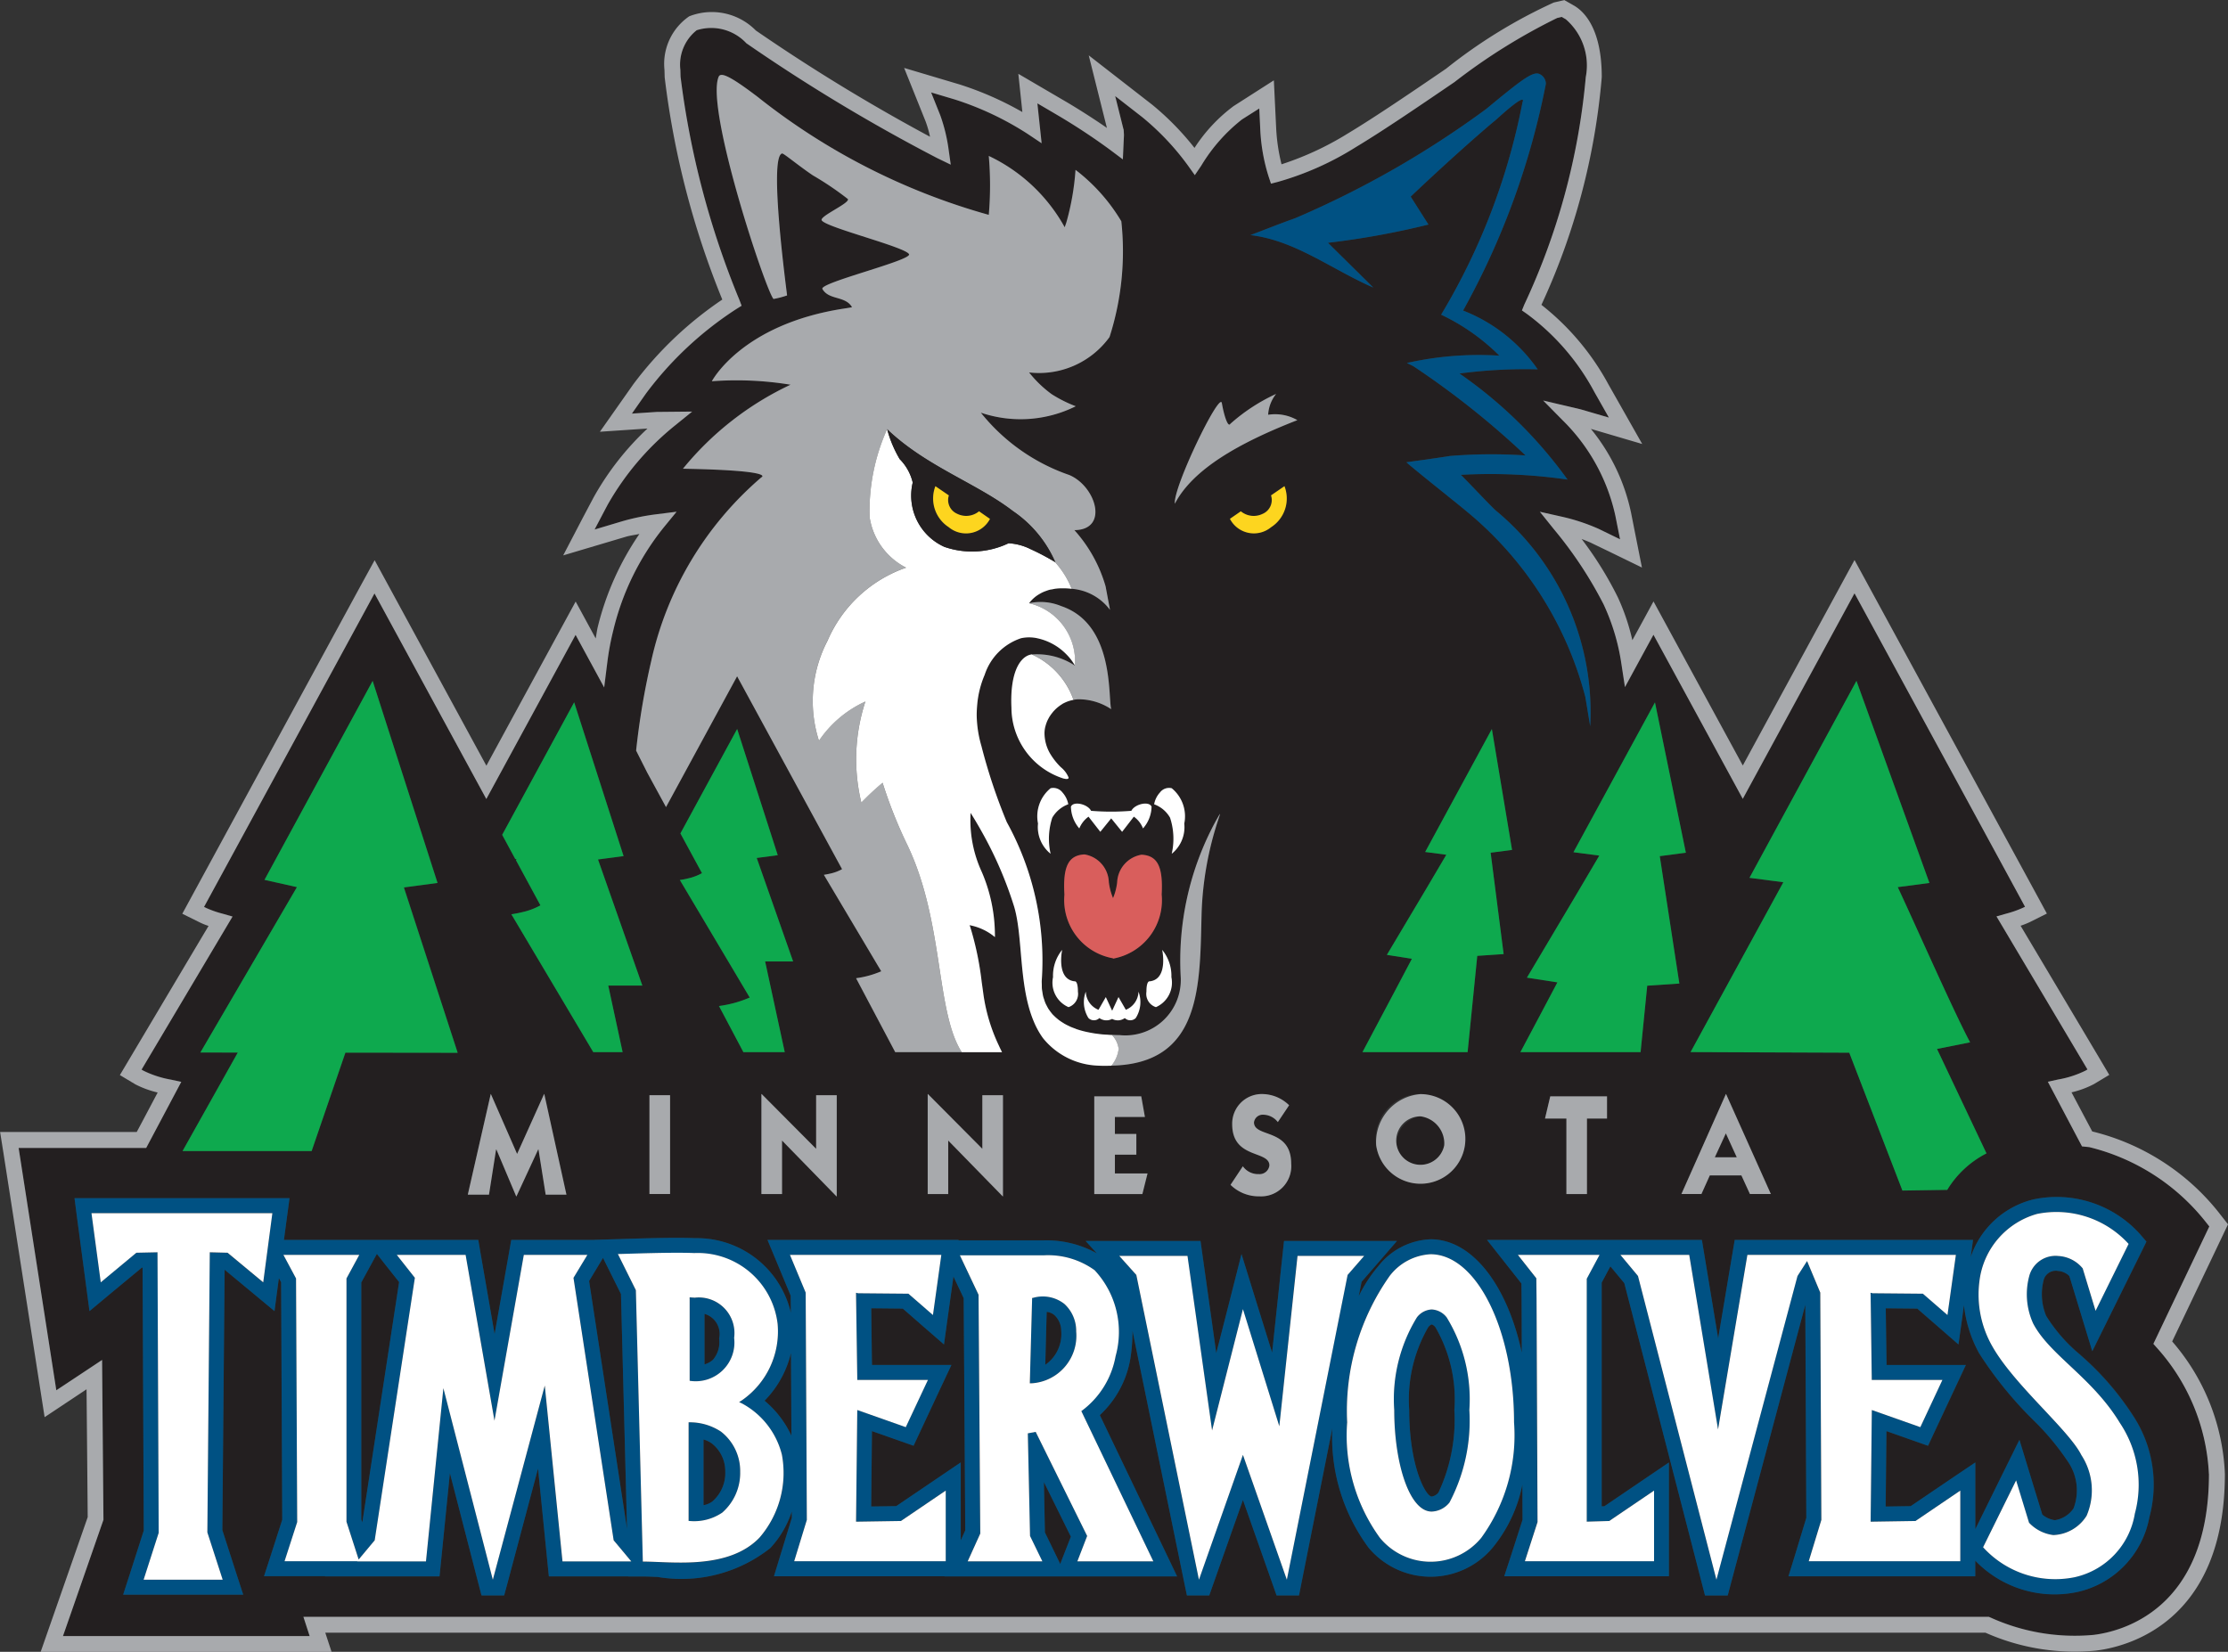 <svg id="图层_1" data-name="图层 1" xmlns="http://www.w3.org/2000/svg" viewBox="0 0 63.617 47.173"><rect x="0" y="0" width="63.617" height="47.173" fill="#333333" stroke="none"/><defs><style>.cls-1{fill:#231f20;}.cls-2{fill:#a8aaad;}.cls-3{fill:#005183;}.cls-4{fill:#fdd51f;}.cls-5{fill:#fff;}.cls-6{fill:#d95e5c;}.cls-7{fill:#0ea94e;}</style></defs><title>03-04-Minnesota-Timberwolves-Classic-2K</title><path class="cls-1" d="M353.683,287.582a0.692,0.692,0,1,0,.679-0.825,0.784,0.784,0,0,0-.679.825" transform="translate(-313.802 -254.876)"/><path class="cls-1" d="M334.336,293.102a0.594,0.594,0,0,0-.417-0.704v1.444a0.623,0.623,0,0,0,.239-0.133,0.758,0.758,0,0,0,.178-0.607" transform="translate(-313.802 -254.876)"/><path class="cls-1" d="M335.631,294.877a2.909,2.909,0,0,1,.77,1.001l-0.013-2.369a2.903,2.903,0,0,1-.757,1.368" transform="translate(-313.802 -254.876)"/><path class="cls-1" d="M341.026,291.331l-0.162,1.16-0.108.78-0.597-.518-0.579-.506-0.901-.009c0.005,0.449.015,1.177,0.021,1.618H340.97l-0.286.608-0.631,1.35-0.164.35-0.365-.129-0.823-.289-0.022,2.153,0.714-.011,1.176-.796,0.667-.452v2.228l0.129-.287-0.045-6.632Z" transform="translate(-313.802 -254.876)"/><path class="cls-1" d="M354.683,292.699a0.229,0.229,0,0,0-.102.082,4.128,4.128,0,0,0-.541,2.362c0,1.623.479,2.472,0.643,2.472a0.306,0.306,0,0,0,.193-0.117,4.882,4.882,0,0,0,.451-2.355,4.104,4.104,0,0,0-.538-2.361,0.225,0.225,0,0,0-.106-0.083" transform="translate(-313.802 -254.876)"/><polygon class="cls-1" points="29.836 43.762 30.147 44.404 30.273 44.666 30.361 44.435 30.578 43.885 29.805 42.328 29.836 43.762"/><path class="cls-1" d="M343.689,292.341c-0.012.399-.03,1.06-0.041,1.511a1.067,1.067,0,0,0,.455-0.971,0.621,0.621,0,0,0-.189-0.443,0.418,0.418,0,0,0-.226-0.097" transform="translate(-313.802 -254.876)"/><path class="cls-1" d="M334.129,296.1a0.752,0.752,0,0,0-.239-0.115v1.877a0.592,0.592,0,0,0,.253-0.107,1.074,1.074,0,0,0,.368-0.86,1.003,1.003,0,0,0-.382-0.795" transform="translate(-313.802 -254.876)"/><polygon class="cls-1" points="11.396 36.61 10.994 36.102 10.762 35.806 10.633 36.04 10.318 36.62 10.318 43.391 10.348 43.473 11.396 36.61"/><path class="cls-1" d="M375.291,293.252s1.592-3.339,1.597-3.351l-0.022-.031-0.075-.093a6.079,6.079,0,0,0-3.332-2.143l-0.205-.02-0.978-1.847,0.295-.062a2.859,2.859,0,0,0,.784-0.255s0.035-.021.054-0.033c-0.011-.019-2.598-4.37-2.598-4.37l0.284-.081a2.874,2.874,0,0,0,.471-0.166s0.039-.019.06-0.028c-0.018-.033-4.849-8.917-4.869-8.953-0.032.059-3.192,5.871-3.192,5.871s-2.528-4.652-2.548-4.686c-0.018.034-.814,1.495-0.814,1.495l-0.102-.665a6.147,6.147,0,0,0-.509-1.698,11.543,11.543,0,0,0-1.414-2.14l-0.406-.505,0.633,0.142a5.67,5.67,0,0,1,1.047.346s0.57,0.278.61,0.297c-0.014-.072-0.132-0.666-0.132-0.666a5.476,5.476,0,0,0-1.514-2.738l-0.55-.558,1.076,0.253s0.748,0.221.801,0.235c-0.045-.078-0.412-0.727-0.412-0.727a6.669,6.669,0,0,0-1.924-2.229l-0.147-.103,0.069-.168a19.372,19.372,0,0,0,1.754-6.498,1.752,1.752,0,0,0-.571-1.652l-0.093-.051-0.022-.015c-0.008.004-.129,0.029-0.129,0.029a17.312,17.312,0,0,0-2.931,1.831c-0.957.652-2.043,1.392-2.816,1.857a8.562,8.562,0,0,1-2.224.993l-0.202.052-0.067-.195a5.3,5.3,0,0,1-.24-1.368s-0.025-.547-0.027-0.583c-0.054.033-.493,0.312-0.493,0.312a4.873,4.873,0,0,0-1.166,1.321l-0.182.27-0.189-.265a7.428,7.428,0,0,0-1.312-1.391s-0.722-.563-0.773-0.602c0.027,0.103.238,0.951,0.238,0.951l0.004,0.002,0.009,0.158-0.03.698-0.346-.259a17.663,17.663,0,0,0-1.518-1.004s-0.539-.317-0.576-0.338c0.007,0.072.033,0.316,0.033,0.316l0.087,0.825-0.403-.271a8.721,8.721,0,0,0-2.082-.98s-0.629-.188-0.67-0.202c0.027,0.071.258,0.65,0.258,0.65a4.593,4.593,0,0,1,.242.99L340.95,259.58l-0.385-.186a50.826,50.826,0,0,1-5.451-3.281,1.37,1.37,0,0,0-1.419-.373,1.253,1.253,0,0,0-.466,1.131l0.005,0.193a24.58,24.58,0,0,0,1.677,6.368l0.067,0.178-0.158.099a9.981,9.981,0,0,0-2.567,2.398s-0.381.542-.407,0.581c0.076-.006.709-0.048,0.709-0.048l1.011-.008-0.507.408a7.841,7.841,0,0,0-1.904,2.248s-0.35.662-.374,0.707c0.081-.024.767-0.228,0.767-0.228a6.335,6.335,0,0,1,1.012-.209l0.564-.069-0.361.438a7.426,7.426,0,0,0-1.447,2.947,7.795,7.795,0,0,0-.173.933l-0.087.7s-0.798-1.468-.819-1.502c-0.018.034-2.547,4.686-2.547,4.686s-3.174-5.835-3.193-5.871c-0.031.059-4.856,8.933-4.867,8.952,0.033,0.018.061,0.03,0.061,0.03a2.804,2.804,0,0,0,.47.165l0.283,0.081s-2.585,4.35-2.598,4.37c0.029,0.019.054,0.033,0.054,0.033a2.959,2.959,0,0,0,.785.255l0.294,0.062-0.999,1.888H314.334c0.004,0.025,1.071,6.887,1.076,6.92,0.049-.03,1.307-0.866,1.307-0.866l0.039,4.566s-1.145,3.291-1.157,3.319h7.045c-0.015-.047-0.178-0.549-0.178-0.549H370.59l0.046,0.02a5.844,5.844,0,0,0,2.945.497c0.772-.095,3.296-0.701,3.296-4.601a5.789,5.789,0,0,0-1.487-3.598Zm-10.567-13.18-0.967-.126,3.055-5.625,2.083,5.772-0.903.12c0.488,1.042,1.609,3.589,2.065,4.431l-0.946.188,1.413,2.983a2.802,2.802,0,0,0-1.121,1.041l-1.279.019-1.518-3.934-4.531-.018Zm-0.356,8.904h-0.598l-0.244-.531H362.624l-0.239.531h-0.57l1.268-2.855h0.006Zm-3.311-14.041,0.882,4.295-0.745.098,0.561,3.636-0.919.063-0.189,1.897h-3.432l0.479-.907,0.577-1.086-0.871-.135,1.394-2.342,0.674-1.143-0.738-.098Zm-3.141,11.885,0.152-.634h1.62v0.634h-0.573v2.156h-0.589v-2.156h-0.61Zm-7.13-25.714a27.329,27.329,0,0,0,5.455-3.12c1.002-.827,1.332-1.085,1.522-0.996a0.309,0.309,0,0,1,.179.279,21.924,21.924,0,0,1-2.363,6.475,4.659,4.659,0,0,1,2.131,1.68,14.129,14.129,0,0,0-2.235.119,12.662,12.662,0,0,1,3.086,3.028,15.574,15.574,0,0,0-3.048-.136c0.119,0.107.871,0.909,1.003,1.02a7.478,7.478,0,0,1,2.694,6.16l-0.14-.838a10.2,10.2,0,0,0-3.401-5.307c-0.24-.205-1.51-1.209-1.708-1.393,0,0,.916-0.126,1.246-0.181a14.515,14.515,0,0,1,2.156-.014,23.971,23.971,0,0,0-3.206-2.551l-0.182-.09a9.265,9.265,0,0,1,2.639-.208,5.946,5.946,0,0,0-1.662-1.17,18.714,18.714,0,0,0,2.323-6.057c-0.012,0,.209-0.389-0.778.509-0.099.075-1.102,0.931-2.415,2.176l0.508,0.797a22.944,22.944,0,0,1-2.869.521l1.295,1.277c-1.199-.523-2.232-1.348-3.51-1.499,0.459-.173.855-0.332,1.281-0.482m5.949,21.018-0.752.05-0.276,2.75h-3.002l0.938-1.773,0.473-.893-0.715-.112,1.143-1.922,0.555-.939-0.605-.077,1.904-3.511,0.578,3.453-0.612.08Zm-1.106,5.458a1.28,1.28,0,1,1-1.268-1.461,1.376,1.376,0,0,1,1.268,1.461m-6.939-21.195c0.06,0.349.175,0.704,0.241,0.595a5.258,5.258,0,0,1,1.308-.855,1.05,1.05,0,0,0-.228.595,1.275,1.275,0,0,1,.837.155c-1.668.648-2.987,1.399-3.5,2.387-0.058-.464,1.283-3.222,1.342-2.876m-2.44,20.873v0.59h-0.613v0.538h0.932l-0.145.59h-1.376v-2.792h1.345l0.102,0.59h-0.858V287.26h0.613Zm-3.81-1.106v2.889h-0.007l-1.556-1.594v1.526H340.291V286.12h0.007l1.552,1.563v-1.529h0.59Zm4.77-7.927a0.857,0.857,0,0,0-.454-0.382,0.687,0.687,0,0,1,.168-0.337,0.322,0.322,0,0,1,.335-0.121,1.036,1.036,0,0,1,.358,1.008,0.977,0.977,0,0,1-.358.862,1.919,1.919,0,0,0-.049-1.031m-1.628,4.027v-0.011a1.687,1.687,0,0,1-1.388-1.818c-0.049-.812.119-1.125,0.572-1.148a0.831,0.831,0,0,1,.696.789,1.662,1.662,0,0,0,.119.454v0.01a1.757,1.757,0,0,0,.118-0.457,0.839,0.839,0,0,1,.695-0.789c0.455,0.024.621,0.336,0.575,1.148a1.695,1.695,0,0,1-1.389,1.821m0.65,1.696a0.221,0.221,0,0,1-.311,0,2.648,2.648,0,0,1-.725,0,0.224,0.224,0,0,1-.315,0,0.849,0.849,0,0,1-.076-0.752,0.576,0.576,0,0,0,.364.518l0.207-.364,0.182,0.391,0.181-.391,0.21,0.364a0.576,0.576,0,0,0,.363-0.518,0.845,0.845,0,0,1-.08.752m-2.432-4.692a0.975,0.975,0,0,1-.36-0.862,1.034,1.034,0,0,1,.36-1.008,0.327,0.327,0,0,1,.337.121,0.692,0.692,0,0,1,.167.337,0.868,0.868,0,0,0-.456.382,1.936,1.936,0,0,0-.048,1.031m0.33,2.745s-0.183.849,0.362,0.9c0,0,.087-0.018.087,0.295a0.402,0.402,0,0,1-.267.441,0.761,0.761,0,0,1-.442-0.858,1.16,1.16,0,0,1,.26-0.778m0.25-4.089c0.07-.17.48-0.074,0.574,0.119a7.065,7.065,0,0,0,1.151,0c0.095-.193.503-0.289,0.574-0.119a0.97,0.97,0,0,1-.242.621,0.749,0.749,0,0,0-.262-0.336s-0.24.312-.334,0.433l-0.312-.384-0.31.384c-0.097-.12-0.339-0.433-0.339-0.433a0.775,0.775,0,0,0-.263.336,0.98,0.98,0,0,1-.238-0.621m2.242,4.989c0.546-.051.364-0.9,0.364-0.9a1.17,1.17,0,0,1,.26.778,0.763,0.763,0,0,1-.441.858,0.4,0.4,0,0,1-.271-0.441c0-.314.088-0.295,0.088-0.295m3.471-13.879,0.384-.264a0.977,0.977,0,0,1-.384,1.173,0.77,0.77,0,0,1-1.173-.237l0.311-.218a0.579,0.579,0,0,0,.624.073,0.429,0.429,0,0,0,.237-0.526m-1.11,17.959a0.847,0.847,0,0,1,.868-0.862,1.113,1.113,0,0,1,.759.32l-0.322.481a0.533,0.533,0,0,0-.421-0.21,0.248,0.248,0,0,0-.26.219c0,0.442,1.062.155,1.062,1.18a0.863,0.863,0,0,1-.91.932,1.149,1.149,0,0,1-.822-0.329l0.352-.531a0.531,0.531,0,0,0,.445.225,0.286,0.286,0,0,0,.314-0.247c0-.437-1.065-0.177-1.065-1.178m-16.582-13.25a9.648,9.648,0,0,1,3.141-5.226s0.461-.195-2.24-0.246a8.746,8.746,0,0,1,3.073-2.399,9.545,9.545,0,0,0-2.247-.099s0.846-1.625,3.768-2.075l0.235-.039c-0.189-.333-0.66-0.195-0.847-0.521-0.1-.177,2.572-0.82,2.473-0.995-0.117-.208-2.377-0.763-2.492-0.966-0.069-.118.812-0.49,0.747-0.608a8.714,8.714,0,0,0-1-.676c-0.441-.299-0.835-0.635-0.878-0.625-0.388.096,0.12,3.853,0.142,4.054a2.532,2.532,0,0,1-.387.101c-0.214-.212-1.949-5.425-1.567-6.343,0.054-.134.284-0.062,1.122,0.579a18.656,18.656,0,0,0,6.591,3.362,9.684,9.684,0,0,0,0-1.683,4.842,4.842,0,0,1,2.168,2.037l0.047-.133a7.311,7.311,0,0,0,.262-1.506,5.188,5.188,0,0,1,1.308,1.469,7.98,7.98,0,0,1-.337,3.306,2.487,2.487,0,0,1-2.297,1.011,3.317,3.317,0,0,0,.645.62,3.769,3.769,0,0,0,.688.345,3.54,3.54,0,0,1-2.711.184,5.557,5.557,0,0,0,2.527,1.78c0.764,0.324,1.139,1.563.145,1.574a4.061,4.061,0,0,1,.891,1.606l0.126,0.672a1.508,1.508,0,0,0-1.103-.604,1.882,1.882,0,0,0-.232-0.014h-0.03a1.451,1.451,0,0,0-.18.01H343.95c-0.041.005-.077,0.013-0.113,0.021-0.023.005-.049,0.008-0.071,0.012-0.037.01-.071,0.024-0.106,0.037-0.015.007-.034,0.011-0.05,0.018a0.917,0.917,0,0,0-.111.056,0.094,0.094,0,0,0-.019.011,0.917,0.917,0,0,0-.294.262v0.001a1.538,1.538,0,0,1,.919.082c1.53,0.515,1.332,2.607,1.427,2.944a1.686,1.686,0,0,0-.934-0.284,0.998,0.998,0,0,0-.145.017,0.855,0.855,0,0,0-.156.043l-0.018.005a1.084,1.084,0,0,0-.136.066,0.279,0.279,0,0,1-.028.016,1.136,1.136,0,0,0-.112.081c-0.011.011-.025,0.023-0.036,0.033a0.995,0.995,0,0,0-.086.086c-0.016.018-.031,0.038-0.045,0.057a0.729,0.729,0,0,0-.056.08,0.737,0.737,0,0,0-.051.09c-0.01.019-.021,0.041-0.03,0.062a1.046,1.046,0,0,0-.045.137l-0.008.026a0.861,0.861,0,0,0-.019.173,1.169,1.169,0,0,0,.174.607,1.867,1.867,0,0,0,.293.362,0.772,0.772,0,0,1,.222.296c0.002,0.04-.039.055-0.149,0.029a2.133,2.133,0,0,1-1.483-2.022c-0.041-.918.197-1.395,0.5-1.504,0.024-.007.051-0.015,0.078-0.02l0.009,0.002a1.961,1.961,0,0,1,1.224.318l-0.001-.001v0.001a1.38,1.38,0,0,0-.249-0.327,1.641,1.641,0,0,0-.818-0.453,1.105,1.105,0,0,0-.475-0.002,1.642,1.642,0,0,0-1.035,1.044,2.779,2.779,0,0,0-.212.83,3.21,3.21,0,0,0-.016.328,3.264,3.264,0,0,0,.136.879,16.505,16.505,0,0,0,.722,2.172,8.182,8.182,0,0,1,1.001,4.519,0.907,0.907,0,0,0,.001.116c0,0.042-.001.085,0.002,0.122a0.958,0.958,0,0,0,.014.097c0.007,0.042.012,0.083,0.021,0.123,0.006,0.028.018,0.054,0.026,0.082a0.858,0.858,0,0,0,.04.112c0.01,0.024.023,0.046,0.034,0.068,0.018,0.035.037,0.069,0.056,0.102,0.015,0.02.03,0.04,0.043,0.058,0.023,0.031.047,0.062,0.072,0.09,0.016,0.018.031,0.033,0.048,0.049a0.915,0.915,0,0,0,.09.079,0.463,0.463,0,0,0,.049.039c0.033,0.026.068,0.048,0.102,0.071,0.017,0.009.032,0.02,0.051,0.03a1.153,1.153,0,0,0,.12.061c0.016,0.008.03,0.016,0.046,0.023,0.049,0.02.094,0.039,0.143,0.055a0.178,0.178,0,0,0,.032.014,3.032,3.032,0,0,0,.363.097c0.024,0.003.046,0.007,0.07,0.012,0.035,0.006.072,0.013,0.109,0.018l0.092,0.011c0.027,0.003.055,0.006,0.081,0.01,0.035,0.004.068,0.006,0.101,0.008,0.024,0.003.045,0.004,0.065,0.005,0.037,0.002.073,0.005,0.11,0.006,0.088,0.003.171,0.005,0.245,0.005a1.58,1.58,0,0,0,1.741-1.684,8.352,8.352,0,0,1,.999-4.421c0.418-.741-0.353.574-0.402,2.693-0.048,2.019-.008,4.235-2.575,4.285-0.129.003-.26,0.005-0.402-0.003a2.113,2.113,0,0,1-1.552-.785,2.393,2.393,0,0,1-.26-0.468c-0.441-1.034-.307-2.434-0.566-3.295a11.122,11.122,0,0,0-.877-2.052c-0.209-.381-0.363-0.614-0.365-0.617v0.005a3.53,3.53,0,0,0,.32,1.678,4.607,4.607,0,0,1,.375,1.783c0,0.011.002,0.027,0.002,0.035a0.414,0.414,0,0,1-.002.045,1.566,1.566,0,0,0-.723-0.341,0.411,0.411,0,0,1,.02.055,8.72,8.72,0,0,1,.326,1.569c0.017,0.117.034,0.238,0.051,0.366a5.051,5.051,0,0,0,.44,1.451c0.032,0.072.065,0.137,0.091,0.188h-3.051l-1.118-2.111h0.001l0.026-.005a2.697,2.697,0,0,0,.692-0.194l-1.638-2.755s0.084-.011.193-0.037a1.184,1.184,0,0,0,.325-0.124l-2.994-5.508-2.032,3.735-0.535-.987-0.316-.628a21.048,21.048,0,0,1,.435-2.578m0.81,6.275a2.19,2.19,0,0,0,.236-0.045,1.477,1.477,0,0,0,.397-0.151l-0.615-1.133,1.621-2.984,1.158,3.605-0.6.08,1.039,2.955h-0.799l0.56,2.59h-1.181l-0.696-1.317a0.156,0.156,0,0,0,.033-0.005,3.214,3.214,0,0,0,.843-0.238Zm2.33,6.112h0.009l1.554,1.563v-1.529h0.589v2.889h-0.007l-1.556-1.594v1.526H335.542V286.12Zm-2.607,2.855h-0.589v-2.822h0.589v2.822Zm-2.737-14.041,1.41,4.392-0.73.097,1.265,3.6H331.17l0.409,1.901h-0.837l-2.338-3.937a2.966,2.966,0,0,0,.309-0.06,1.962,1.962,0,0,0,.52-0.196l-0.698-1.288,0.017-.026-0.038-.009-0.373-.689Zm-2.385,11.186h0.005l0.75,1.71,0.77-1.71h0.005l0.633,2.874h-0.593l-0.205-1.293h-0.006l-0.624,1.342H328.541l-0.566-1.34h-0.008l-0.203,1.291H327.16Zm-8.29-1.186,2.757-4.724-0.926-.206,3.088-5.684,1.855,5.772-0.959.127,1.533,4.722-3.205-.004L322.7,287.749h-3.687l1.577-2.813Zm55.65,13.27a2.679,2.679,0,0,1-2.032,2.129,3.149,3.149,0,0,1-2.937-.889v0.446H364.87l0.17-.553,0.34-1.116-0.031-6.084-2.124,7.963-0.09.338h-0.648l-0.088-.342-2.216-8.58-0.4-.477-0.246.463v6.39l0.074-.001,1.178-.798,0.667-.453v3.25h-4.701l0.18-.558,0.341-1.056c0-.143,0-0.514-0.005-1.005a4.089,4.089,0,0,1-.851,1.805,2.306,2.306,0,0,1-3.537,0,5.287,5.287,0,0,1-1.036-3.416l-0.881,4.412-0.071.365h-0.642l-0.107-.307-0.852-2.419-0.855,2.419-0.108.307h-0.639l-0.074-.362-1.48-7.197a4.959,4.959,0,0,1-.06.791,2.858,2.858,0,0,1-.872,1.618l1.914,3.993,0.292,0.613h-6.644l0.002-.005h-4.869l0.169-.553,0.341-1.116V298.04a2.841,2.841,0,0,1-.614,1.046,4.085,4.085,0,0,1-3.215.825c-0.155-.006-0.303-0.013-0.424-0.013h-0.416v-0.003h-2.268l-0.04-.386-0.27-2.695-0.876,3.286-0.093.338H327.55l-0.089-.342-0.812-3.151-0.258,2.564-0.039.386h-3.265l0.002-.005h-1.748l0.18-.558,0.34-1.056-0.032-6.782-0.064-.12-0.024.179-0.101.765-0.595-.495-0.83-.686-0.065,7.436,0.415,1.285,0.182,0.559h-3.428l0.179-.558,0.409-1.274-0.033-7.51-0.02.003-0.903.746-0.593.495-0.102-.765-0.263-1.976-0.064-.484h6.14l-0.065.484-0.095.708h5.549l0.061,0.354,0.405,2.335,0.416-2.336,0.06-.353h2.37l-0.002-.003,0.666-.018,0.255-.01c0.527-.015,1.41-0.043,1.959-0.019a2.757,2.757,0,0,1,2.736,2.134l-0.005-.491-0.416-1.002-0.247-.592h5.457l-0.003.012h2.433a2.968,2.968,0,0,1,1.52.372l-0.321-.355H348.08l0.054,0.369,0.398,2.835,0.348-1.362,0.371-1.467,0.448,1.446,0.427,1.37,0.298-2.807,0.042-.384h3.223l-0.611.708-0.397.459-0.084.414a4.101,4.101,0,0,1,.569-0.87,1.989,1.989,0,0,1,1.484-.757c1.196,0,2.192,1.322,2.606,3.238-0.003-.881-0.004-1.531-0.004-1.535l-0.007-.44-0.435-.553-0.547-.692h6.136l0.058,0.357,0.406,2.455,0.412-2.457,0.06-.356h6.806l-0.067.485v0.007a2.513,2.513,0,0,1,1.798-1.649,3.203,3.203,0,0,1,3.038.993l0.183,0.212-0.124.255-0.945,1.91-0.477.967-0.315-1.032-0.338-1.117a0.52,0.52,0,0,0-.325-0.145,0.36,0.36,0,0,0-.415.275,1.619,1.619,0,0,0,.076,1.008,4.562,4.562,0,0,0,.976,1.113,8.128,8.128,0,0,1,1.495,1.718,3.582,3.582,0,0,1,.475,2.917" transform="translate(-313.802 -254.876)"/><polygon class="cls-1" points="48.964 33.051 49.592 33.051 49.28 32.368 48.964 33.051"/><path class="cls-1" d="M370.203,298.548l0.782-1.587,0.477-.966,0.315,1.032,0.339,1.103a0.7,0.7,0,0,0,.361.161,0.799,0.799,0,0,0,.53-0.334,1.441,1.441,0,0,0-.159-1.335,7.346,7.346,0,0,0-1.004-1.206,10.988,10.988,0,0,1-1.532-1.891,3.657,3.657,0,0,1-.433-1.378l-0.047.346-0.109.779-0.594-.517-0.583-.505-0.9-.009c0.007,0.449.017,1.177,0.022,1.618h2.268l-0.283.608-0.633,1.349-0.163.352-0.366-.13-0.822-.29-0.022,2.155,0.716-.01,1.174-.798,0.667-.451v1.908Z" transform="translate(-313.802 -254.876)"/><polygon class="cls-1" points="17.731 36.953 17.26 36.004 17.219 35.919 17.136 36.059 16.82 36.58 17.904 43.662 17.731 36.953"/><path class="cls-2" d="M377.419,289.84l-0.271-.346a6.609,6.609,0,0,0-3.606-2.306c-0.038-.073-0.418-0.788-0.591-1.116a2.689,2.689,0,0,0,.638-0.235l0.44-.264-0.262-.443c0-.001-1.752-2.946-2.27-3.816a2.318,2.318,0,0,0,.27-0.108l0.48-.24-0.256-.472-5.236-9.625s-2.537,4.665-3.19,5.868c-0.011-.017-2.55-4.686-2.55-4.686s-0.526.971-.604,1.107A6.139,6.139,0,0,0,360,271.94a10.239,10.239,0,0,0-1.037-1.671c0.163,0.061.272,0.109,0.292,0.121l0.496,0.239,0.934,0.455-0.203-1.02-0.107-.542a5.609,5.609,0,0,0-1.147-2.397c0.128,0.037,1.465.431,1.465,0.431l-0.965-1.703a7.301,7.301,0,0,0-1.913-2.271,19.328,19.328,0,0,0,1.723-6.504c0-1.38-.5-1.875-0.799-2.046l-0.269-.153-0.3.068a14.668,14.668,0,0,0-3.076,1.89c-0.964.658-2.044,1.393-2.807,1.851a8.616,8.616,0,0,1-1.893.88,5.306,5.306,0,0,1-.153-1.032l-0.023-.473-0.043-.893-1.15.736a4.609,4.609,0,0,0-1.116,1.194,7.895,7.895,0,0,0-1.208-1.234l-1.812-1.409s0.462,1.847.519,2.072c-0.564-.392-1.103-0.711-1.174-0.752l-1.355-.793s0.112,1.053.115,1.092a9.214,9.214,0,0,0-1.798-.79l-1.578-.47,0.611,1.522a3.02,3.02,0,0,1,.128.443,53.006,53.006,0,0,1-4.973-3.034,1.764,1.764,0,0,0-1.903-.405,1.647,1.647,0,0,0-.706,1.531l0.006,0.213a24.498,24.498,0,0,0,1.645,6.345,10.495,10.495,0,0,0-2.538,2.415l-0.957,1.36,1.081-.073s0.138-.009.278-0.019a8.064,8.064,0,0,0-1.538,1.966l-0.303.572-0.566,1.085,1.796-.534c0.121-.035.254-0.049,0.38-0.078a8.096,8.096,0,0,0-1.185,2.64c-0.028.109-.041,0.23-0.063,0.343-0.047-.087-0.572-1.053-0.572-1.053s-2.218,4.076-2.549,4.688c-0.109-.199-3.191-5.869-3.191-5.869l-0.457.835-5.035,9.262,0.481,0.238a1.786,1.786,0,0,0,.269.11c-0.26.435-2.532,4.259-2.532,4.259l0.442,0.265a2.729,2.729,0,0,0,.637.233s-0.492.932-.598,1.128h-3.901l0.095,0.597,1.176,7.547s0.968-.643,1.197-0.796c0.007,0.669.033,3.582,0.033,3.651-0.024.072-1.343,3.848-1.343,3.848H323.27s-0.143-.435-0.18-0.548h47.404a6.262,6.262,0,0,0,3.142.513c0.867-.102,3.694-0.777,3.694-5.049a6.148,6.148,0,0,0-1.505-3.782c0.109-.225,1.593-3.341,1.593-3.341m-0.543,7.123c0,3.899-2.522,4.506-3.295,4.599a5.816,5.816,0,0,1-2.945-.497l-0.046-.019h-48.124s0.163,0.502.179,0.55H315.6c0.012-.03,1.156-3.321,1.156-3.321l-0.039-4.565s-1.258.835-1.307,0.866c-0.005-.034-1.072-6.894-1.076-6.92h3.642l1.002-1.887-0.295-.064a2.91,2.91,0,0,1-.785-0.255l-0.054-.032c0.012-.019,2.598-4.371,2.598-4.371l-0.283-.081a2.867,2.867,0,0,1-.47-0.164s-0.027-.014-0.061-0.03c0.012-.02,4.837-8.893,4.867-8.952,0.019,0.034,3.193,5.871,3.193,5.871s2.53-4.652,2.549-4.688c0.019,0.035.816,1.502,0.816,1.502l0.088-.7a7.637,7.637,0,0,1,.173-0.933,7.45,7.45,0,0,1,1.447-2.946l0.36-.44-0.562.071a6.268,6.268,0,0,0-1.012.208s-0.684.205-.767,0.229c0.024-.046.372-0.707,0.372-0.707A7.926,7.926,0,0,1,333.06,267.04l0.506-.41-1.01.01c-0.003,0-.634.042-0.71,0.048,0.025-.039.407-0.582,0.407-0.582a9.981,9.981,0,0,1,2.565-2.399l0.16-.1-0.067-.175a24.649,24.649,0,0,1-1.677-6.369l-0.005-.193a1.254,1.254,0,0,1,.466-1.131,1.37,1.37,0,0,1,1.418.372,50.492,50.492,0,0,0,5.452,3.281l0.384,0.186-0.06-.424a4.775,4.775,0,0,0-.24-0.988s-0.232-.581-0.261-0.651c0.041,0.013.671,0.2,0.671,0.2a8.693,8.693,0,0,1,2.081.982l0.404,0.27-0.088-.823s-0.026-.244-0.033-0.316c0.038,0.022.578,0.339,0.578,0.339a17.775,17.775,0,0,1,1.517,1.002l0.345,0.259,0.032-.697-0.009-.158-0.004-.001s-0.211-.848-0.238-0.952c0.051,0.039.774,0.602,0.774,0.602a7.42,7.42,0,0,1,1.311,1.391l0.189,0.265,0.184-.271a4.846,4.846,0,0,1,1.163-1.32s0.44-.279.494-0.313c0.001,0.037.027,0.582,0.027,0.582a5.257,5.257,0,0,0,.241,1.368l0.066,0.197,0.201-.052a8.513,8.513,0,0,0,2.225-.994c0.774-.464,1.858-1.204,2.816-1.857a16.905,16.905,0,0,1,2.931-1.829c0.003,0,.121-0.027.129-0.03l0.023,0.014,0.092,0.053a1.744,1.744,0,0,1,.571,1.651,19.336,19.336,0,0,1-1.755,6.497l-0.068.167,0.148,0.104a6.679,6.679,0,0,1,1.923,2.23s0.368,0.648.412,0.726c-0.053-.015-0.801-0.234-0.801-0.234l-1.076-.253,0.55,0.558a5.455,5.455,0,0,1,1.513,2.738s0.118,0.595.133,0.667l-0.61-.297a5.582,5.582,0,0,0-1.047-.347l-0.633-.142,0.406,0.505a11.574,11.574,0,0,1,1.414,2.14,6.125,6.125,0,0,1,.508,1.698l0.102,0.665s0.793-1.46.814-1.495c0.019,0.035,2.55,4.686,2.55,4.686s3.158-5.81,3.19-5.87c0.021,0.034,4.853,8.918,4.869,8.952-0.02.009-.06,0.029-0.06,0.029a2.976,2.976,0,0,1-.469.165l-0.286.081s2.587,4.351,2.598,4.371l-0.053.032a2.865,2.865,0,0,1-.786.255l-0.292.064,0.975,1.846,0.206,0.021a6.074,6.074,0,0,1,3.332,2.143l0.073,0.092s0.017,0.02.024,0.031c-0.005.012-1.597,3.352-1.597,3.352l0.099,0.112a5.796,5.796,0,0,1,1.486,3.599" transform="translate(-313.802 -254.876)"/><path class="cls-2" d="M332.819,277.925l2.03-3.735,2.997,5.508a1.236,1.236,0,0,1-.328.124c-0.108.025-.192,0.037-0.192,0.037l1.638,2.755a2.688,2.688,0,0,1-.693.194l-0.024.005h-0.001l1.118,2.111h1.9c-0.753-1.17-.502-3.731-1.56-5.931a12.669,12.669,0,0,1-.702-1.765,7.082,7.082,0,0,0-.607.568,5.304,5.304,0,0,1,.116-2.887,3.2,3.2,0,0,0-1.326,1.121,3.733,3.733,0,0,1,.246-2.86,3.811,3.811,0,0,1,2.243-2.085,1.933,1.933,0,0,1-1.042-1.446,5.723,5.723,0,0,1,.501-2.505c1.105,1.06,2.56,1.544,3.591,2.338a3.398,3.398,0,0,1,1.212,1.462l-0.009-.004a2.546,2.546,0,0,1,.476.76h-0.009a1.508,1.508,0,0,1,1.103.604l-0.126-.672a4.085,4.085,0,0,0-.891-1.606c0.993-.01.618-1.25-0.145-1.574a5.546,5.546,0,0,1-2.527-1.781,3.538,3.538,0,0,0,2.711-.183,3.769,3.769,0,0,1-.688-0.345,3.307,3.307,0,0,1-.645-0.621,2.484,2.484,0,0,0,2.297-1.01,8.016,8.016,0,0,0,.337-3.306,5.188,5.188,0,0,0-1.308-1.469,7.27,7.27,0,0,1-.263,1.506l-0.046.133a4.842,4.842,0,0,0-2.168-2.037,9.684,9.684,0,0,1,0,1.683,18.65,18.65,0,0,1-6.591-3.363c-0.838-.639-1.068-0.711-1.123-0.578-0.381.918,1.355,6.131,1.568,6.343a2.532,2.532,0,0,0,.387-0.101c-0.021-.202-0.529-3.958-0.143-4.054,0.043-.01.438,0.326,0.879,0.625a8.714,8.714,0,0,1,1,.676c0.065,0.118-.816.49-0.747,0.608,0.115,0.203,2.375.757,2.493,0.966,0.1,0.174-2.573.818-2.473,0.995,0.186,0.326.656,0.188,0.846,0.521l-0.234.039c-2.923.449-3.769,2.075-3.769,2.075a9.534,9.534,0,0,1,2.247.099,8.76,8.76,0,0,0-3.072,2.399c2.701,0.049,2.239.246,2.239,0.246a9.655,9.655,0,0,0-3.141,5.226,21.328,21.328,0,0,0-.436,2.578l0.317,0.628Z" transform="translate(-313.802 -254.876)"/><path class="cls-2" d="M344.492,273.883l0.001,0.001a1.956,1.956,0,0,0-1.224-.317,2.232,2.232,0,0,1,1.186,1.295l-0.003.001a0.847,0.847,0,0,1,.145-0.017,1.692,1.692,0,0,1,.934.283c-0.096-.335.103-2.429-1.428-2.944a1.534,1.534,0,0,0-.918-0.082,1.704,1.704,0,0,1,1.308,1.78" transform="translate(-313.802 -254.876)"/><path class="cls-2" d="M345.741,284.828a0.935,0.935,0,0,1-.206.481c2.567-.05,2.526-2.264,2.575-4.285,0.05-2.118.822-3.434,0.402-2.693a8.34,8.34,0,0,0-.998,4.42,1.583,1.583,0,0,1-1.741,1.686c-0.075,0-.158-0.004-0.247-0.008a0.127,0.127,0,0,0,.023.002,0.694,0.694,0,0,1,.191.396" transform="translate(-313.802 -254.876)"/><path class="cls-2" d="M350.847,266.875a1.278,1.278,0,0,0-.835-0.154,1.05,1.05,0,0,1,.227-0.595,5.259,5.259,0,0,0-1.309.856c-0.066.11-.181-0.247-0.24-0.595s-1.398,2.411-1.342,2.874c0.513-.987,1.833-1.738,3.499-2.387" transform="translate(-313.802 -254.876)"/><path class="cls-3" d="M351.72,261.81a23.128,23.128,0,0,0,2.869-.521l-0.507-.798c1.312-1.245,2.314-2.1,2.414-2.175,0.987-.897.768-0.51,0.776-0.508a18.625,18.625,0,0,1-2.321,6.055,6.006,6.006,0,0,1,1.663,1.17,9.372,9.372,0,0,0-2.641.21l0.183,0.09a24.106,24.106,0,0,1,3.206,2.55,14.715,14.715,0,0,0-2.157.015c-0.329.055-1.246,0.179-1.246,0.179,0.197,0.185,1.468,1.19,1.709,1.395a10.19,10.19,0,0,1,3.4,5.307l0.139,0.837a7.468,7.468,0,0,0-2.695-6.159c-0.13-.111-0.881-0.914-0.999-1.02a15.408,15.408,0,0,1,3.047.135,12.67,12.67,0,0,0-3.085-3.029,14.23,14.23,0,0,1,2.233-.119,4.652,4.652,0,0,0-2.13-1.679,22.01,22.01,0,0,0,2.364-6.476,0.31,0.31,0,0,0-.18-0.278c-0.191-.089-0.52.168-1.522,0.996a27.255,27.255,0,0,1-5.454,3.12c-0.427.152-.822,0.311-1.279,0.484,1.275,0.15,2.31.976,3.508,1.499Z" transform="translate(-313.802 -254.876)"/><path class="cls-4" d="M349.856,269.55a0.579,0.579,0,0,1-.624-0.072l-0.311.215a0.771,0.771,0,0,0,1.174.24,0.976,0.976,0,0,0,.383-1.173l-0.383.263a0.43,0.43,0,0,1-.238.527" transform="translate(-313.802 -254.876)"/><path class="cls-5" d="M344.305,277.844a0.695,0.695,0,0,0-.167-0.337,0.327,0.327,0,0,0-.338-0.12,1.034,1.034,0,0,0-.359,1.007,0.978,0.978,0,0,0,.359.864,1.948,1.948,0,0,1,.048-1.031,0.879,0.879,0,0,1,.457-0.383" transform="translate(-313.802 -254.876)"/><path class="cls-5" d="M344.312,283.638a0.399,0.399,0,0,0,.268-0.442c0-.313-0.086-0.294-0.086-0.294-0.545-.052-0.364-0.899-0.364-0.899a1.168,1.168,0,0,0-.26.778,0.761,0.761,0,0,0,.442.857" transform="translate(-313.802 -254.876)"/><path class="cls-5" d="M347.617,278.395a1.036,1.036,0,0,0-.358-1.008,0.324,0.324,0,0,0-.336.121,0.668,0.668,0,0,0-.166.337,0.863,0.863,0,0,1,.454.382,1.926,1.926,0,0,1,.048,1.031,0.977,0.977,0,0,0,.358-0.862" transform="translate(-313.802 -254.876)"/><path class="cls-5" d="M344.883,278.198s0.242,0.312.337,0.433l0.311-.384,0.311,0.384c0.095-.12.335-0.433,0.335-0.433a0.742,0.742,0,0,1,.262.336,0.965,0.965,0,0,0,.244-0.621c-0.073-.17-0.482-0.073-0.577.119a7.054,7.054,0,0,1-1.15,0c-0.096-.192-0.503-0.288-0.575-0.119a0.977,0.977,0,0,0,.239.621,0.771,0.771,0,0,1,.264-0.336" transform="translate(-313.802 -254.876)"/><path class="cls-5" d="M345.949,283.715l-0.21-.364-0.181.391-0.181-.391-0.209.364a0.576,0.576,0,0,1-.363-0.518,0.852,0.852,0,0,0,.077.753,0.222,0.222,0,0,0,.311,0,0.342,0.342,0,0,0,.364.024,0.337,0.337,0,0,0,.362-0.024,0.223,0.223,0,0,0,.312,0,0.848,0.848,0,0,0,.079-0.753,0.578,0.578,0,0,1-.363.518" transform="translate(-313.802 -254.876)"/><path class="cls-5" d="M346.808,283.638a0.764,0.764,0,0,0,.441-0.857,1.167,1.167,0,0,0-.262-0.778s0.182,0.848-.364.899c0,0-.086-0.019-0.086.294a0.397,0.397,0,0,0,.271.442" transform="translate(-313.802 -254.876)"/><polygon class="cls-2" points="32.691 31.899 32.586 31.31 31.245 31.31 31.245 34.101 32.618 34.101 32.766 33.511 31.834 33.511 31.834 32.975 32.446 32.975 32.446 32.383 31.834 32.383 31.834 31.899 32.691 31.899"/><polygon class="cls-2" points="26.496 31.245 26.489 31.245 26.489 34.1 27.075 34.1 27.075 32.572 28.631 34.166 28.638 34.166 28.638 31.277 28.049 31.277 28.049 32.808 26.496 31.245"/><path class="cls-2" d="M349.735,288.407a0.534,0.534,0,0,1-.445-0.224l-0.352.53a1.144,1.144,0,0,0,.822.328,0.862,0.862,0,0,0,.91-0.932c0-1.024-1.062-.737-1.062-1.18a0.25,0.25,0,0,1,.261-0.219,0.536,0.536,0,0,1,.42.211l0.322-.481a1.113,1.113,0,0,0-.759-0.32,0.845,0.845,0,0,0-.866.861c0,1.001,1.062.741,1.062,1.178a0.283,0.283,0,0,1-.312.247" transform="translate(-313.802 -254.876)"/><polygon class="cls-2" points="22.33 32.572 23.885 34.167 23.892 34.167 23.892 31.277 23.303 31.277 23.303 32.808 21.749 31.245 21.741 31.245 21.741 34.1 22.33 34.1 22.33 32.572"/><path class="cls-2" d="M353.096,287.582a1.28,1.28,0,1,0,1.266-1.46,1.375,1.375,0,0,0-1.266,1.46m1.944,0a0.692,0.692,0,1,1-.679-0.825,0.783,0.783,0,0,1,.679.825" transform="translate(-313.802 -254.876)"/><polygon class="cls-2" points="14.165 32.828 14.174 32.828 14.74 34.167 14.746 34.167 15.368 32.825 15.375 32.825 15.581 34.118 16.174 34.118 15.541 31.244 15.535 31.244 14.765 32.954 14.016 31.244 14.012 31.244 13.357 34.118 13.962 34.118 14.165 32.828"/><polygon class="cls-2" points="45.313 34.1 45.313 31.944 45.886 31.944 45.886 31.309 44.265 31.309 44.115 31.944 44.726 31.944 44.726 34.1 45.313 34.1"/><rect class="cls-2" x="18.544" y="31.277" width="0.589" height="2.822"/><path class="cls-2" d="M361.812,288.975h0.572l0.239-.531h0.902l0.243,0.531h0.598l-1.279-2.855H363.082Zm1.581-1.048h-0.627l0.315-.684Z" transform="translate(-313.802 -254.876)"/><path class="cls-5" d="M343.927,270.927a6.842,6.842,0,0,0-.702-0.369,1.585,1.585,0,0,0-.625-0.167,2.418,2.418,0,0,1-1.832.103,1.606,1.606,0,0,1-.904-1.837,1.404,1.404,0,0,0-.371-0.668,3.444,3.444,0,0,1-.356-0.845l-0.005-.011a5.717,5.717,0,0,0-.5,2.507,1.939,1.939,0,0,0,1.043,1.447,3.801,3.801,0,0,0-2.243,2.085,3.724,3.724,0,0,0-.246,2.859,3.192,3.192,0,0,1,1.326-1.121,5.284,5.284,0,0,0-.116,2.887,7.383,7.383,0,0,1,.607-0.567,12.955,12.955,0,0,0,.702,1.766c1.057,2.199.808,4.761,1.559,5.93h1.15c-0.025-.051-0.058-0.116-0.09-0.188a5.038,5.038,0,0,1-.44-1.45c-0.017-.128-0.034-0.25-0.051-0.367a8.726,8.726,0,0,0-.326-1.568,0.55,0.55,0,0,0-.021-0.055,1.571,1.571,0,0,1,.724.34s0.001-.016.001-0.045l-0.001-.034a4.574,4.574,0,0,0-.376-1.784,3.518,3.518,0,0,1-.318-1.679v-0.006c0.001,0.004.154,0.238,0.363,0.618a11.085,11.085,0,0,1,.878,2.053c0.26,0.86.125,2.262,0.566,3.294a2.346,2.346,0,0,0,.259.467,2.112,2.112,0,0,0,1.552.786c0.144,0.009.274,0.006,0.402,0.003a0.919,0.919,0,0,0,.207-0.48,0.697,0.697,0,0,0-.191-0.398h-0.023c-0.036-.002-0.072-0.004-0.109-0.008-0.02,0-.041-0.002-0.064-0.003-0.033-.003-0.067-0.004-0.101-0.008-0.026-.003-0.056-0.006-0.082-0.01-0.032-.004-0.062-0.008-0.092-0.012-0.037-.004-0.074-0.012-0.11-0.018-0.023-.004-0.046-0.008-0.068-0.013a2.64,2.64,0,0,1-.364-0.095,0.31,0.31,0,0,1-.032-0.014c-0.049-.017-0.095-0.035-0.143-0.055-0.016-.007-0.031-0.016-0.046-0.023-0.042-.018-0.081-0.04-0.12-0.061-0.018-.011-0.033-0.021-0.051-0.032-0.034-.021-0.069-0.044-0.103-0.069-0.017-.012-0.032-0.026-0.048-0.039-0.032-.026-0.061-0.051-0.09-0.08-0.017-.016-0.032-0.032-0.049-0.048-0.024-.028-0.048-0.06-0.071-0.09-0.014-.02-0.027-0.039-0.042-0.059-0.021-.032-0.038-0.066-0.057-0.102-0.011-.022-0.025-0.046-0.034-0.069a0.976,0.976,0,0,1-.039-0.112,0.773,0.773,0,0,1-.026-0.081c-0.009-.04-0.016-0.081-0.022-0.123-0.005-.033-0.011-0.063-0.014-0.097-0.003-.039-0.002-0.081-0.003-0.122s-0.004-.075-0.001-0.117a8.171,8.171,0,0,0-.999-4.519,15.964,15.964,0,0,1-.724-2.172,3.317,3.317,0,0,1-.135-0.878c0-.113.007-0.222,0.017-0.328a2.769,2.769,0,0,1,.211-0.829,1.635,1.635,0,0,1,1.037-1.044,1.076,1.076,0,0,1,.472.002,1.636,1.636,0,0,1,.819.453,1.486,1.486,0,0,1,.249.326,1.704,1.704,0,0,0-1.308-1.781h-0.001a0.96,0.96,0,0,1,.293-0.261,0.155,0.155,0,0,1,.021-0.012,0.792,0.792,0,0,1,.111-0.055c0.015-.007.034-0.014,0.05-0.019a1.131,1.131,0,0,1,.107-0.036,0.431,0.431,0,0,1,.07-0.012c0.038-.008.073-0.016,0.112-0.021h0.002a1.455,1.455,0,0,1,.181-0.01h0.029a1.891,1.891,0,0,1,.232.014h0.009a2.548,2.548,0,0,0-.476-0.762" transform="translate(-313.802 -254.876)"/><path class="cls-5" d="M343.269,273.566l-0.008-.002a0.52,0.52,0,0,0-.079.02c-0.303.109-.542,0.585-0.5,1.504a2.133,2.133,0,0,0,1.482,2.02h0.002c0.11,0.028.15,0.012,0.148-.026a0.749,0.749,0,0,0-.223-0.297,1.915,1.915,0,0,1-.289-0.361,1.163,1.163,0,0,1-.176-0.607,0.796,0.796,0,0,1,.019-0.173l0.007-.025a1.09,1.09,0,0,1,.046-0.138c0.008-.022.02-0.042,0.028-0.061,0.018-.031.032-0.062,0.052-0.091,0.018-.027.036-0.053,0.057-0.08,0.016-.018.029-0.037,0.045-0.056,0.027-.029.056-0.059,0.085-0.086,0.012-.011.026-0.021,0.037-0.032,0.037-.029.073-0.056,0.112-0.081a0.109,0.109,0,0,0,.025-0.017,1.113,1.113,0,0,1,.139-0.065,0.099,0.099,0,0,1,.019-0.007,1.008,1.008,0,0,1,.155-0.041l0.002-.001a2.236,2.236,0,0,0-1.185-1.295" transform="translate(-313.802 -254.876)"/><path class="cls-1" d="M339.492,267.988a1.412,1.412,0,0,1,.371.668,1.605,1.605,0,0,0,.904,1.837,2.416,2.416,0,0,0,1.832-.103,1.618,1.618,0,0,1,.628.167,6.647,6.647,0,0,1,.699.37l0.008,0.005a3.392,3.392,0,0,0-1.209-1.46c-1.033-.795-2.488-1.28-3.595-2.341l0.005,0.012a3.41,3.41,0,0,0,.356.845m1.018,0.772,0.384,0.263a0.429,0.429,0,0,0,.24.527,0.578,0.578,0,0,0,.622-0.072l0.312,0.216a0.771,0.771,0,0,1-1.175.237,0.973,0.973,0,0,1-.384-1.172" transform="translate(-313.802 -254.876)"/><path class="cls-4" d="M340.894,269.933a0.772,0.772,0,0,0,1.175-.238l-0.312-.217a0.578,0.578,0,0,1-.622.072,0.428,0.428,0,0,1-.24-0.526l-0.384-.263a0.976,0.976,0,0,0,.384,1.172" transform="translate(-313.802 -254.876)"/><path class="cls-6" d="M346.971,280.433c0.046-.813-0.12-1.124-0.575-1.148a0.835,0.835,0,0,0-.695.788,1.674,1.674,0,0,1-.12.457V280.519a1.715,1.715,0,0,1-.118-0.453,0.83,0.83,0,0,0-.694-0.789c-0.454.023-.623,0.334-0.574,1.147a1.69,1.69,0,0,0,1.387,1.819v0.01a1.694,1.694,0,0,0,1.391-1.82" transform="translate(-313.802 -254.876)"/><path class="cls-3" d="M354.683,292.272a0.568,0.568,0,0,0-.423.227,4.459,4.459,0,0,0-.648,2.644c0,1.509.43,2.9,1.071,2.9a0.686,0.686,0,0,0,.513-0.264,5.035,5.035,0,0,0,.561-2.636,4.468,4.468,0,0,0-.646-2.644,0.576,0.576,0,0,0-.428-0.227m0.193,5.226a0.308,0.308,0,0,1-.193.117c-0.165,0-.643-0.849-0.643-2.472a4.135,4.135,0,0,1,.541-2.362,0.229,0.229,0,0,1,.102-0.082,0.217,0.217,0,0,1,.106.083,4.101,4.101,0,0,1,.541,2.361,4.889,4.889,0,0,1-.454,2.355" transform="translate(-313.802 -254.876)"/><path class="cls-3" d="M343.309,291.937l-0.036.008-0.001.036-0.064,2.35-0.002.049,0.05-.001A1.358,1.358,0,0,0,344.53,292.9a1.034,1.034,0,0,0-.336-0.786,0.995,0.995,0,0,0-.886-0.177m0.341,1.915c0.011-.451.028-1.112,0.04-1.511a0.402,0.402,0,0,1,.226.097,0.62,0.62,0,0,1,.189.443,1.071,1.071,0,0,1-.454.971" transform="translate(-313.802 -254.876)"/><path class="cls-3" d="M373.201,293.568a4.556,4.556,0,0,1-.976-1.113,1.623,1.623,0,0,1-.075-1.007,0.358,0.358,0,0,1,.414-0.276,0.509,0.509,0,0,1,.325.146l0.34,1.116,0.314,1.031,0.478-.966,0.944-1.911,0.124-.253-0.183-.214a3.201,3.201,0,0,0-3.039-.993A2.523,2.523,0,0,0,370.07,290.78l0.002-.009,0.067-.485H363.334l-0.06.356-0.413,2.457-0.405-2.454-0.06-.359h-6.135l0.547,0.693,0.436,0.552,0.004,0.44c0,0.003.004,0.654,0.006,1.536-0.412-1.918-1.408-3.239-2.603-3.239a1.989,1.989,0,0,0-1.485.758,4.025,4.025,0,0,0-.569.87l0.083-.414,0.398-.458,0.613-.708h-3.226l-0.041.382-0.299,2.807-0.426-1.369L349.251,290.69l-0.372,1.467L348.53,293.52l-0.398-2.835-0.051-.369h-3.281l0.32,0.354a2.967,2.967,0,0,0-1.52-.371H341.17l0.001-.013h-5.455l0.247,0.592,0.416,1.001,0.005,0.491a2.757,2.757,0,0,0-2.735-2.134c-0.55-.025-1.434.004-1.96,0.02l-0.254.008-0.666.02,0.001,0.002h-2.37l-0.062.353-0.413,2.337-0.406-2.335-0.06-.355h-5.55l0.095-.708,0.065-.484h-6.139l0.062,0.484,0.263,1.976,0.102,0.766,0.593-.495,0.903-.748,0.02-.002,0.034,7.511-0.408,1.274-0.181.558h3.429l-0.182-.559-0.414-1.286,0.065-7.436,0.829,0.688,0.595,0.495,0.101-.766,0.024-.178,0.064,0.119,0.032,6.783-0.339,1.055-0.181.557h1.748l-0.002.005h3.265l0.039-.386,0.257-2.563,0.814,3.151,0.089,0.342h0.647l0.092-.339,0.875-3.284,0.27,2.693,0.039,0.386H331.74v0.003h0.417c0.122,0,.27.008,0.426,0.014a4.089,4.089,0,0,0,3.214-.826,2.803,2.803,0,0,0,.613-1.046l0.002,0.183-0.342,1.117-0.168.551h4.867v0.005h6.643l-0.293-.612-1.913-3.994a2.852,2.852,0,0,0,.872-1.616,5.119,5.119,0,0,0,.061-0.793l1.478,7.198,0.075,0.361H348.33l0.108-.307,0.854-2.42,0.852,2.42,0.108,0.307h0.641l0.072-.366,0.879-4.411a5.304,5.304,0,0,0,1.038,3.417,2.307,2.307,0,0,0,3.537-.001,4.087,4.087,0,0,0,.852-1.805c0.002,0.491.004,0.862,0.005,1.004l-0.34,1.057-0.183.557h4.702v-3.25l-0.667.452-1.177.799-0.075.002v-6.39l0.248-.463,0.397,0.478,2.216,8.579,0.089,0.342h0.648l0.09-.339,2.126-7.962,0.028,6.085-0.339,1.117-0.171.551h5.334v-0.447a3.142,3.142,0,0,0,2.935.891,2.687,2.687,0,0,0,2.036-2.129,3.582,3.582,0,0,0-.476-2.916,8.144,8.144,0,0,0-1.496-1.72m-51.884-2.07-1.018-.846-0.509-.013-0.068,8.002L320.16,299.99h-2.257l0.43-1.34L318.3,290.638l-0.605.013-1.017.846-0.265-1.977h5.165Zm9.62-.564,0.083-.138,0.042,0.085,0.471,0.947,0.173,6.71-1.083-7.081Zm-6.818.562,0.316-.579,0.128-.235,0.232,0.296,0.403,0.508-1.051,6.864-0.029-.086v-6.769Zm5.741,7.971-0.505-5.022L327.874,299.99l-1.412-5.47-0.497,4.946H323.999l0.005-.005h-2.076l0.359-1.119-0.033-6.956-0.359-.672H324.06l-0.365.672v6.945l0.35,1.081,0.457-.551,1.146-7.494-0.516-.653h1.965l0.824,4.733,0.838-4.733h1.813l-0.395.654,1.145,7.493,0.506,0.605H329.86Zm5.628-.679c-0.89.929-2.5,0.684-3.33,0.684l-0.2-7.75-0.512-1.032c0.41-.012,1.545-0.055,2.182-0.028a2.296,2.296,0,0,1,2.378,2.018,2.39,2.39,0,0,1-1.028,2.192l-0.072.043,0.074,0.037a2.3,2.3,0,0,1,1.148,1.466,2.826,2.826,0,0,1-.64,2.371m0.143-3.912a2.906,2.906,0,0,0,.756-1.367L336.4,295.877a2.883,2.883,0,0,0-.769-1.001m5.174,4.586h-4.326l0.359-1.18-0.031-6.492-0.449-1.076h4.322l-0.239,1.715-0.7-.608-1.438-.014-0.057-.012v0.059l0.032,2.383,0.001,0.046h2.017l-0.631,1.348-1.386-.488-0.033,3.188,1.28-.018,1.279-.87v2.018Zm0.429-.594V296.64l-0.667.452-1.174.796-0.716.011,0.022-2.153,0.823,0.29,0.365,0.128,0.164-.351,0.631-1.349,0.286-.607H338.7c-0.007-.442-0.016-1.17-0.021-1.619l0.901,0.009,0.579,0.506,0.597,0.518,0.108-.781,0.162-1.159,0.292,0.618,0.045,6.632Zm2.93,0.443-0.089.23-0.126-.261-0.311-.641-0.028-1.436,0.769,1.557Zm1.491-5.704a2.488,2.488,0,0,1-.979,1.568l2.057,4.292h-2.17l0.28-.727-1.47-2.972-0.224.04,0.062,2.932,0.351,0.727h-2.132l0.358-.794-0.049-6.82-0.531-1.127h2.394a2.271,2.271,0,0,1,1.454.426,2.589,2.589,0,0,1,.597,2.455m4.892,6.383-1.255-3.565-1.256,3.565-1.789-8.703-0.486-.544h1.948l0.702,4.984,0.881-3.464,1.041,3.345,0.516-4.865h1.904l-0.473.544Zm5.552-1.196a1.876,1.876,0,0,1-2.896,0,4.976,4.976,0,0,1-.935-3.299,6.662,6.662,0,0,1,1.218-4.186,1.578,1.578,0,0,1,1.164-.614c1.312,0,2.383,2.154,2.383,4.8a4.992,4.992,0,0,1-.935,3.299m3.65-.48,1.281-.87v2.018h-3.688l0.36-1.119-0.026-6.364v-0.012l-0.007-.586-0.527-.666h2.332l-0.365.681v6.936Zm10.025,1.148h-4.327l0.359-1.18-0.03-6.492-0.377-.902-0.272.428L362.81,299.99l-2.239-8.674-0.502-.604h1.966l0.821,4.985,0.838-4.985h1.815v0.002h4.141l-0.24,1.715-0.7-.608-1.44-.014-0.055-.012v0.059l0.032,2.383v0.046h2.018l-0.631,1.348-1.386-.488-0.033,3.188,1.281-.018,1.278-.87v2.018Zm-0.238-2.37-1.174.796-0.716.011,0.023-2.153,0.821,0.29,0.366,0.128,0.164-.351,0.631-1.349,0.285-.607H367.67c-0.007-.442-0.017-1.17-0.023-1.619l0.9,0.009,0.582,0.506,0.594,0.518,0.11-.781,0.046-.344a3.675,3.675,0,0,0,.435,1.377,10.962,10.962,0,0,0,1.53,1.892,7.389,7.389,0,0,1,1.007,1.205,1.45,1.45,0,0,1,.157,1.336,0.797,0.797,0,0,1-.531.334,0.708,0.708,0,0,1-.36-0.16l-0.339-1.105-0.314-1.03-0.478.966-0.782,1.587V296.64Zm5.222,1.009a2.228,2.228,0,0,1-1.722,1.817,2.784,2.784,0,0,1-2.609-.857l0.942-1.91,0.37,1.21a1.144,1.144,0,0,0,.694.353,1.17,1.17,0,0,0,.95-0.553,1.84,1.84,0,0,0-.15-1.73c-0.362-.729-1.925-2.009-2.547-3.117a2.97,2.97,0,0,1-.364-1.846,2.278,2.278,0,0,1,1.649-1.926,2.787,2.787,0,0,1,2.611.859l-0.943,1.91-0.368-1.21a0.965,0.965,0,0,0-.695-0.356,0.777,0.777,0,0,0-.83.572,2.012,2.012,0,0,0,.099,1.332c0.462,0.913,1.696,1.554,2.487,2.86a3.168,3.168,0,0,1,.427,2.592" transform="translate(-313.802 -254.876)"/><path class="cls-3" d="M334.389,295.762a1.62,1.62,0,0,0-.926-0.266v2.815a1.439,1.439,0,0,0,.958-0.233,1.511,1.511,0,0,0,.516-1.165,1.429,1.429,0,0,0-.548-1.151m-0.246,1.993a0.605,0.605,0,0,1-.253.107v-1.877a0.752,0.752,0,0,1,.239.115,1.003,1.003,0,0,1,.382.795,1.076,1.076,0,0,1-.368.86" transform="translate(-313.802 -254.876)"/><path class="cls-3" d="M334.765,293.084a1.018,1.018,0,0,0-1.12-1.147c-0.036-.001-0.067-0.003-0.101-0.007l-0.05-.003v2.385a1.107,1.107,0,0,0,1.27-1.227m-0.846-.687a0.595,0.595,0,0,1,.417.705,0.77,0.77,0,0,1-.177.608,0.626,0.626,0,0,1-.24.13v-1.443Z" transform="translate(-313.802 -254.876)"/><path class="cls-5" d="M354.648,290.695a1.576,1.576,0,0,0-1.162.614,6.682,6.682,0,0,0-1.218,4.186,4.973,4.973,0,0,0,.935,3.299,1.875,1.875,0,0,0,2.894,0,4.983,4.983,0,0,0,.936-3.299c0-2.647-1.071-4.8-2.385-4.8m0.545,7.086a0.682,0.682,0,0,1-.511.263c-0.642,0-1.07-1.392-1.07-2.9a4.467,4.467,0,0,1,.647-2.645,0.568,0.568,0,0,1,.423-0.227,0.578,0.578,0,0,1,.428.227,4.474,4.474,0,0,1,.647,2.645,5.018,5.018,0,0,1-.565,2.637" transform="translate(-313.802 -254.876)"/><polygon class="cls-5" points="38.951 35.867 37.049 35.867 36.529 40.732 35.49 37.386 34.609 40.851 33.907 35.867 31.959 35.867 32.446 36.41 34.234 45.114 35.49 41.549 36.744 45.114 38.479 36.41 38.951 35.867"/><polygon class="cls-5" points="16.375 36.493 16.771 35.838 14.957 35.838 14.119 40.572 13.295 35.838 11.33 35.838 11.846 36.492 10.699 43.988 10.241 44.537 9.893 43.457 9.893 36.511 10.258 35.838 8.093 35.838 8.453 36.511 8.486 43.467 8.125 44.586 10.203 44.586 10.198 44.591 12.163 44.591 12.66 39.644 14.072 45.114 15.555 39.569 16.061 44.591 18.025 44.591 17.522 43.988 16.375 36.493"/><path class="cls-5" d="M334.979,294.952l-0.073-.036,0.071-.043a2.393,2.393,0,0,0,1.028-2.194,2.295,2.295,0,0,0-2.378-2.018c-0.637-.026-1.772.018-2.182,0.028l0.513,1.032,0.199,7.751c0.831,0,2.439.243,3.331-.684a2.829,2.829,0,0,0,.639-2.372,2.292,2.292,0,0,0-1.148-1.465m-1.486-2.976v-0.049l0.051,0.003c0.033,0.003.065,0.005,0.101,0.006a1.017,1.017,0,0,1,1.119,1.148,1.106,1.106,0,0,1-1.27,1.226v-2.334Zm0.928,6.101a1.427,1.427,0,0,1-.957.234v-2.815a1.615,1.615,0,0,1,.925.266,1.426,1.426,0,0,1,.548,1.151,1.505,1.505,0,0,1-.516,1.165" transform="translate(-313.802 -254.876)"/><polygon class="cls-5" points="53.413 43.457 53.447 40.268 54.832 40.757 55.463 39.408 53.493 39.408 53.445 39.408 53.445 39.362 53.413 36.978 53.41 36.919 53.469 36.933 54.905 36.946 55.607 37.555 55.847 35.838 51.707 35.838 51.707 35.837 49.894 35.837 49.056 40.822 48.233 35.837 46.268 35.837 46.77 36.44 49.01 45.113 51.325 36.44 51.598 36.013 51.975 36.915 52.006 43.406 51.646 44.586 55.973 44.586 55.973 42.569 54.694 43.437 53.413 43.457"/><polygon class="cls-5" points="24.443 43.457 24.478 40.268 25.863 40.757 26.496 39.408 24.524 39.408 24.478 39.408 24.478 39.362 24.443 36.978 24.443 36.919 24.5 36.933 25.938 36.946 26.639 37.555 26.878 35.838 22.556 35.838 23.005 36.915 23.038 43.406 22.677 44.586 27.004 44.586 27.004 42.569 25.725 43.437 24.443 43.457"/><polygon class="cls-5" points="45.307 36.519 45.672 35.838 43.341 35.838 43.867 36.505 43.874 37.091 43.874 37.104 43.902 43.467 43.541 44.586 47.229 44.586 47.229 42.569 45.949 43.437 45.307 43.456 45.307 36.519"/><path class="cls-5" d="M345.059,291.152a2.269,2.269,0,0,0-1.456-.426H341.21l0.533,1.126,0.049,6.82-0.359.793h2.132l-0.352-.725L343.15,295.81l0.224-.042,1.47,2.973-0.28.725h2.17l-2.056-4.291a2.488,2.488,0,0,0,.978-1.568,2.585,2.585,0,0,0-.597-2.454m-1.803,3.227-0.049.001,0.001-.049,0.064-2.35v-0.037l0.037-.007a0.996,0.996,0,0,1,.886.177,1.043,1.043,0,0,1,.336.786,1.36,1.36,0,0,1-1.274,1.48" transform="translate(-313.802 -254.876)"/><path class="cls-5" d="M371.845,292.648a2.009,2.009,0,0,1-.101-1.331,0.776,0.776,0,0,1,.83-0.572,0.965,0.965,0,0,1,.696.354l0.368,1.212,0.943-1.911a2.788,2.788,0,0,0-2.611-.857,2.276,2.276,0,0,0-1.649,1.926,2.975,2.975,0,0,0,.363,1.846c0.622,1.109,2.186,2.389,2.549,3.117a1.841,1.841,0,0,1,.149,1.731,1.169,1.169,0,0,1-.95.552,1.144,1.144,0,0,1-.694-0.353l-0.369-1.209-0.943,1.91a2.784,2.784,0,0,0,2.612.856,2.229,2.229,0,0,0,1.721-1.816,3.171,3.171,0,0,0-.428-2.592c-0.791-1.306-2.025-1.947-2.486-2.86" transform="translate(-313.802 -254.876)"/><polygon class="cls-5" points="2.877 36.621 3.894 35.776 4.497 35.763 4.531 43.775 4.101 45.113 6.358 45.113 5.921 43.763 5.99 35.763 6.498 35.776 7.516 36.621 7.777 34.646 2.612 34.646 2.877 36.621"/><path class="cls-7" d="M328.551,279.417l-0.016.026,0.698,1.288a1.963,1.963,0,0,1-.52.195c-0.175.042-.31,0.06-0.31,0.06l2.339,3.937H331.58l-0.41-1.901h0.973l-1.266-3.601,0.73-.097-1.411-4.392-2.055,3.785,0.372,0.688Z" transform="translate(-313.802 -254.876)"/><polygon class="cls-7" points="8.898 32.873 9.862 30.062 13.068 30.066 11.532 25.344 12.493 25.216 10.64 19.445 7.552 25.127 8.478 25.335 5.721 30.058 6.79 30.059 5.212 32.873 8.898 32.873"/><path class="cls-7" d="M334.333,283.606h-0.002l0.697,1.317h1.181l-0.56-2.59h0.799l-1.039-2.955,0.6-.08-1.159-3.604-1.62,2.983,0.616,1.135a1.517,1.517,0,0,1-.398.15,2.083,2.083,0,0,1-.234.045l1.995,3.357a3.267,3.267,0,0,1-.843.237,0.142,0.142,0,0,1-.032.005" transform="translate(-313.802 -254.876)"/><polygon class="cls-7" points="45.665 24.435 44.991 25.578 43.599 27.92 44.469 28.055 43.894 29.142 43.412 30.048 46.844 30.048 47.034 28.15 47.951 28.088 47.392 24.45 48.137 24.352 47.255 20.059 44.927 24.338 45.665 24.435"/><polygon class="cls-7" points="42.598 20.82 40.693 24.331 41.297 24.411 40.743 25.35 39.6 27.269 40.314 27.382 39.844 28.273 38.903 30.047 41.905 30.047 42.181 27.298 42.934 27.247 42.563 24.352 43.174 24.272 42.598 20.82"/><path class="cls-7" d="M368.122,288.876l1.28-.019a2.805,2.805,0,0,1,1.121-1.042l-1.413-2.983,0.945-.189c-0.453-.842-1.576-3.389-2.066-4.432l0.904-.12-2.083-5.771-3.055,5.625,0.967,0.126-2.649,4.851,4.531,0.017Z" transform="translate(-313.802 -254.876)"/></svg>